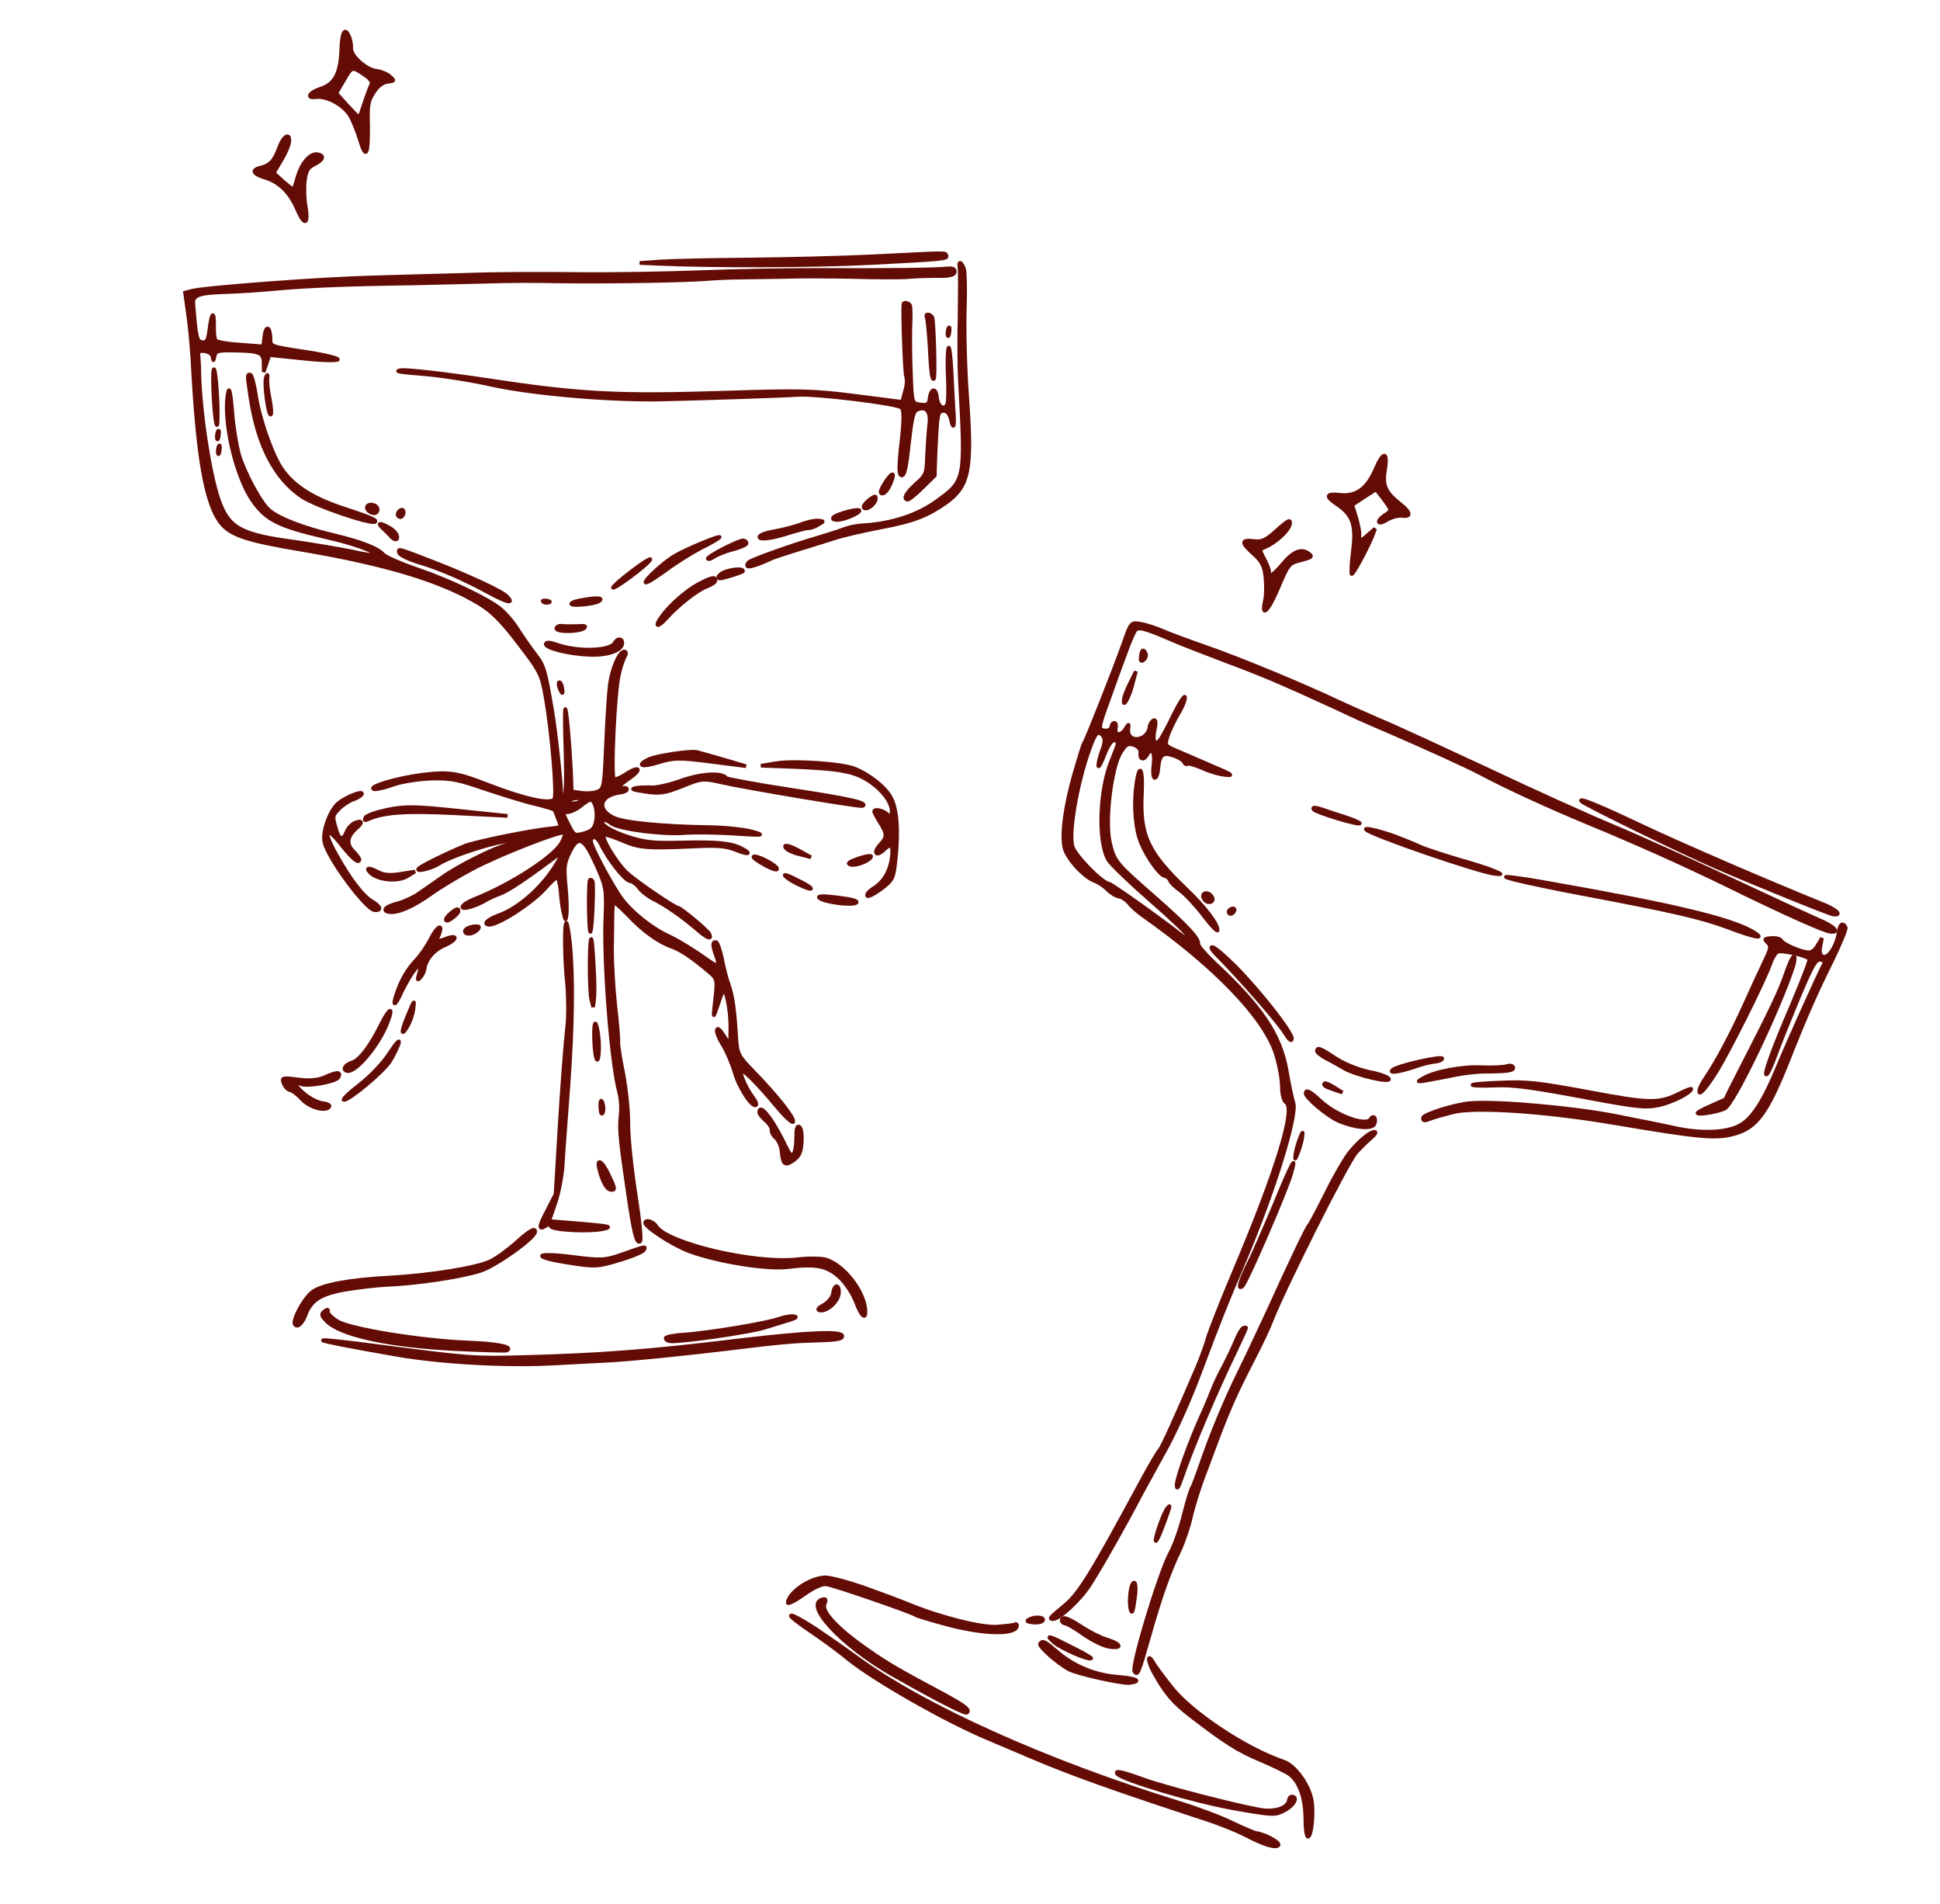 <?xml version="1.0" encoding="UTF-8"?> <svg xmlns="http://www.w3.org/2000/svg" width="106" height="104" viewBox="0 0 106 104" fill="none"><path d="M19.101 2.059C19.158 2.243 19.207 2.49 19.191 2.616C19.138 3.026 19.988 3.792 20.541 3.863C20.826 3.899 21.161 4.038 21.319 4.187C21.564 4.41 21.562 4.426 21.17 4.472C20.909 4.503 20.624 4.723 20.422 5.05C20.122 5.509 20.078 5.728 20.113 6.839C20.131 8.461 20 8.733 19.682 7.698C19.549 7.232 19.305 6.624 19.134 6.329C18.791 5.74 17.876 5.238 17.273 5.306C16.699 5.393 16.888 5.048 17.525 4.841C18.296 4.586 18.594 4.015 18.645 2.739C18.681 1.701 18.859 1.435 19.101 2.059ZM18.787 4.392L18.376 5.094L18.981 5.764C19.32 6.128 19.604 6.421 19.622 6.407C19.657 6.38 19.783 6.027 19.916 5.611C20.05 5.195 20.219 4.752 20.282 4.632C20.366 4.482 20.244 4.306 19.918 4.088C19.237 3.632 19.239 3.616 18.787 4.392Z" fill="#630B05" stroke="#630B05" stroke-width="0.2"></path><path d="M15.8 7.78C15.775 7.969 15.57 8.44 15.348 8.796C15.126 9.153 14.959 9.452 14.973 9.47C15.003 9.49 15.22 9.678 15.478 9.919C15.738 10.145 15.971 10.335 16.003 10.339C16.05 10.345 16.149 10.069 16.241 9.728C16.455 8.938 16.928 8.373 17.324 8.423C17.75 8.478 17.687 8.726 17.172 8.981C16.83 9.146 16.727 9.325 16.658 9.862C16.612 10.225 16.626 10.868 16.702 11.278C16.877 12.295 16.628 12.36 16.233 11.427C15.85 10.528 15.251 9.938 14.508 9.715C13.827 9.516 13.711 9.293 14.209 9.164C14.755 9.041 14.998 8.768 15.247 8.078C15.476 7.418 15.874 7.196 15.8 7.78Z" fill="#630B05" stroke="#630B05" stroke-width="0.2"></path><path d="M51.71 13.955C51.799 14.143 51.587 14.164 47.56 14.371C44.392 14.528 38.864 14.543 35.909 14.407L34.951 14.364L36.166 14.279C36.831 14.236 39.005 14.193 40.999 14.175C42.993 14.157 46.039 14.081 47.769 13.997C51.827 13.794 51.651 13.787 51.71 13.955Z" fill="#630B05" stroke="#630B05" stroke-width="0.2"></path><path d="M52.676 14.685C52.733 14.869 52.752 15.849 52.716 16.887C52.68 17.925 52.73 20.048 52.839 21.585C53.135 25.68 52.959 26.556 51.686 27.468C50.662 28.187 49.885 28.488 48.141 28.811C47.185 28.994 46.027 29.262 45.574 29.413C45.105 29.562 44.201 29.847 43.566 30.039C42.913 30.244 42.276 30.451 42.14 30.514C41.388 30.867 40.903 31.014 40.834 30.924C40.795 30.855 40.839 30.765 40.928 30.696C41.157 30.533 43.229 29.787 44.613 29.387C45.248 29.195 45.968 28.966 46.206 28.868C46.441 28.786 46.886 28.699 47.192 28.69C48.779 28.588 50.156 28.122 51.202 27.358C52.742 26.24 52.746 26.208 52.451 20.846C52.413 20.136 52.396 18.514 52.431 17.236C52.45 15.955 52.454 14.785 52.427 14.621C52.363 14.244 52.519 14.28 52.676 14.685Z" fill="#630B05" stroke="#630B05" stroke-width="0.2"></path><path d="M52.166 14.864C52.145 15.022 51.863 15.098 51.207 15.078C50.709 15.079 49.999 15.1 49.641 15.135C49.283 15.169 47.902 15.169 46.589 15.13C45.259 15.104 43.574 15.097 42.814 15.129C42.057 15.144 41.043 15.159 40.561 15.162C40.079 15.164 39.176 15.193 38.575 15.245C37.179 15.355 32.481 15.412 30.253 15.368C29.325 15.346 27.702 15.347 26.637 15.387C25.573 15.412 23.897 15.454 22.93 15.475C18.987 15.533 16.888 15.617 15.182 15.768C14.19 15.866 12.895 15.941 12.282 15.959C10.879 16.005 10.527 16.12 10.563 16.59C10.713 18.437 10.75 18.65 11.05 18.688C11.303 18.721 11.366 18.601 11.455 17.906C11.572 16.991 11.718 16.978 11.698 17.889C11.688 18.225 11.728 18.535 11.799 18.608C11.854 18.679 12.467 18.789 13.137 18.827L14.378 18.921L14.45 18.353C14.531 17.722 14.772 17.849 14.782 18.524C14.779 18.924 14.795 18.926 16.622 19.208C17.648 19.355 18.473 19.556 18.463 19.635C18.453 19.714 17.603 19.702 16.59 19.588L14.719 19.398L14.563 19.859L14.408 20.32L14.405 19.839C14.399 19.26 14.201 19.171 12.806 19.153C11.909 19.135 11.776 19.166 11.722 19.464C11.672 19.73 11.654 19.744 11.619 19.515C11.592 19.351 11.432 19.218 11.195 19.188C10.895 19.15 10.808 19.203 10.845 19.416C10.856 19.578 10.895 20.032 10.892 20.432C10.953 22.717 11.525 26.286 12.04 27.538C12.576 28.874 13.271 29.219 16.146 29.602C17.187 29.752 18.586 29.994 19.244 30.126C19.915 30.276 20.466 30.363 20.475 30.3C20.499 30.11 19.284 29.683 17.832 29.353C15.211 28.745 14.546 28.42 13.786 27.328C12.919 26.063 12.234 23.25 12.418 21.686C12.511 20.96 12.597 21.291 12.708 22.685C12.764 23.381 12.929 24.349 13.061 24.831C13.364 25.848 14.262 27.502 14.727 27.882C15.234 28.315 16.596 28.842 18.202 29.224C19.777 29.601 20.618 29.933 20.957 30.297C21.069 30.424 21.89 30.785 22.783 31.092C24.63 31.729 26.582 32.667 27.328 33.244C27.604 33.471 28.053 33.978 28.305 34.395C28.559 34.796 28.98 35.395 29.229 35.716C29.739 36.374 29.792 36.589 30.177 38.852C30.411 40.293 30.704 43.153 30.67 43.549C30.658 43.644 30.705 43.65 30.812 43.567C30.917 43.5 30.941 42.557 30.901 41.109C30.855 39.836 30.848 38.761 30.883 38.733C30.955 38.678 31.112 40.462 31.197 42.061L31.24 43.237L31.825 43.312C32.141 43.352 32.532 43.306 32.705 43.216C32.997 43.06 33.017 42.903 33.112 40.654C33.167 39.346 33.259 37.866 33.322 37.377C33.456 36.448 33.86 35.553 34.129 35.588C34.224 35.6 34.223 35.728 34.142 35.862C34.058 36.012 33.909 36.426 33.829 36.8C33.586 37.699 33.368 42.547 33.558 42.571C33.653 42.583 33.959 42.446 34.241 42.257C34.975 41.79 35.087 42.045 34.366 42.53C33.767 42.95 33.628 43.157 34.027 43.048C34.16 43.017 34.268 43.047 34.258 43.125C34.248 43.204 34.078 43.279 33.866 43.3C32.771 43.449 32.578 44.21 33.531 44.668C34.107 44.934 36.089 45.139 38.815 45.183C39.665 45.195 40.678 45.309 41.113 45.428C41.826 45.632 41.727 45.651 40.087 45.538C39.099 45.476 37.911 45.468 37.44 45.504C36.254 45.609 33.836 45.3 33.41 44.989C33.22 44.837 33.005 44.761 32.95 44.818C32.718 44.997 33.371 45.417 34.406 45.742C35.303 46.017 35.747 46.058 37.214 46.021C39.228 45.973 39.957 46.05 40.529 46.348C41.131 46.665 40.884 46.714 40.152 46.412C39.646 46.219 39.186 46.176 37.844 46.245C35.323 46.356 34.926 46.322 33.983 45.913C33.495 45.706 33.062 45.571 33.009 45.612C32.831 45.749 33.681 47.141 34.255 47.679C34.787 48.164 36.841 49.565 37.062 49.593C37.221 49.614 38.643 50.806 38.747 50.995C38.926 51.355 38.663 51.273 38.143 50.822C37.348 50.127 36.286 49.382 35.694 49.114C35.408 48.965 35.057 48.696 34.935 48.52C34.799 48.326 34.564 48.152 34.422 48.133C34.137 48.097 33.239 46.956 32.832 46.118C32.629 45.691 32.335 45.606 32.292 45.937C32.262 46.174 33.429 48.359 33.963 49.085C34.51 49.829 35.603 50.706 36.529 51.129C37.119 51.413 37.879 51.879 38.733 52.485C39.264 52.857 39.337 52.786 39.123 52.198C38.921 51.643 38.916 51.434 39.121 51.46C39.2 51.47 39.342 51.873 39.443 52.335C39.527 52.811 39.699 53.474 39.819 53.794C40.031 54.399 40.142 55.166 40.231 56.733C40.288 57.542 40.349 57.694 41.088 58.447C42.409 59.802 43.379 61.016 43.346 61.269C43.33 61.395 42.969 61.076 42.508 60.536C41.367 59.156 40.512 58.309 40.483 58.529C40.455 58.75 40.821 59.535 41.152 59.962C41.29 60.14 41.362 60.326 41.309 60.367C41.097 60.516 40.384 59.431 40.139 58.582C40.006 58.116 39.721 57.454 39.522 57.124C39.308 56.792 39.147 56.418 39.165 56.276C39.201 56.121 39.333 56.218 39.545 56.566L39.896 57.091L39.906 56.131C39.919 55.154 39.649 53.869 39.498 54.17C39.441 54.243 39.311 54.627 39.182 55.012C38.953 55.672 38.955 55.656 39.076 54.581C39.195 53.522 39.188 53.457 38.722 53.077C37.809 52.303 37.187 51.886 36.68 51.709C35.973 51.459 35.105 50.835 34.328 49.998C33.958 49.63 33.628 49.315 33.565 49.307C33.502 49.299 33.463 49.599 33.465 49.968C33.464 50.352 33.447 51.232 33.438 51.937C33.444 52.643 33.514 53.983 33.618 54.926C33.723 55.87 33.803 56.746 33.785 56.888C33.767 57.03 33.878 57.798 34.048 58.605C34.202 59.411 34.345 60.68 34.331 61.416C34.334 62.154 34.515 63.877 34.727 65.235C34.939 66.593 35.065 67.748 34.976 67.817C34.78 67.968 34.631 67.372 34.314 65.198C33.883 62.289 33.821 61.639 33.912 60.929C33.958 60.566 33.92 59.984 33.832 59.668C33.403 58.122 32.974 52.679 33.077 50.111C33.14 48.611 33.114 48.432 32.576 47.24C31.9 45.743 31.598 45.592 31.119 46.573C30.835 47.162 30.809 47.367 30.913 48.439C30.974 49.088 30.996 49.797 30.956 49.984C30.914 50.315 30.898 50.313 30.804 49.916C30.738 49.684 30.66 49.16 30.635 48.724C30.593 48.302 30.509 47.954 30.445 47.946C30.366 47.936 30.093 48.19 29.812 48.507C29.114 49.316 27.17 50.575 26.696 50.514C26.38 50.474 26.653 50.22 27.227 50.005C28.437 49.582 29.86 48.256 30.583 46.873C30.775 46.497 30.724 46.523 30.031 47.043C28.575 48.124 27.716 48.688 27.279 48.841C27.044 48.923 26.686 49.086 26.494 49.206C26.301 49.325 25.927 49.486 25.678 49.55C25.028 49.74 25.183 49.407 25.877 49.127C27.907 48.328 30.219 46.827 30.672 46.051C30.817 45.797 30.896 45.55 30.855 45.497C30.731 45.337 27.298 46.678 25.834 47.453C25.127 47.828 24.102 48.435 23.571 48.816C22.599 49.51 21.764 49.884 21.29 49.824C20.831 49.765 21.058 49.505 21.72 49.349C22.07 49.25 22.598 49.013 22.864 48.822C23.145 48.633 23.727 48.227 24.168 47.914C25.051 47.289 26.991 46.318 27.687 46.151C27.936 46.086 28.124 45.998 28.081 45.961C27.901 45.729 24.778 46.661 23.937 47.211C23.587 47.439 22.709 47.648 22.861 47.459C22.976 47.313 24.348 46.638 25.382 46.209C25.992 45.966 29.059 45.348 30.083 45.254C30.375 45.227 30.622 45.179 30.626 45.147C30.634 45.084 30.405 44.493 30.293 44.239C30.265 44.203 29.817 44.065 29.287 43.934C28.756 43.818 27.535 43.437 26.58 43.123C25.01 42.585 24.698 42.514 23.587 42.532C22.893 42.556 21.96 42.693 21.471 42.871C20.983 43.049 20.504 43.148 20.413 43.105C20.127 42.956 21.711 42.501 23.002 42.329C24.537 42.14 24.932 42.191 26.707 42.882C28.681 43.648 30.119 43.96 30.288 43.645C30.433 43.391 30.153 40.051 29.82 38.132C29.597 36.853 29.535 36.717 28.351 35.17C27.401 33.927 26.888 33.412 26.188 32.986C24.116 31.727 21.084 30.811 16.414 30.021C13.567 29.546 12.64 29.251 12.11 28.622C11.245 27.597 10.789 25.005 10.514 19.614C10.464 18.87 10.367 17.751 10.269 17.129L10.11 15.986L10.476 15.889C11.158 15.703 17.646 15.217 20.401 15.152C21.902 15.103 24.222 15.047 25.56 15.009C26.885 14.954 29.569 14.944 31.509 14.967C33.45 14.991 36.526 14.935 38.35 14.863C40.175 14.791 43.138 14.737 44.952 14.744C48.114 14.763 51.057 14.738 51.822 14.66C52.081 14.645 52.186 14.706 52.166 14.864ZM31.752 44.008C31.518 44.203 31.194 44.354 31.032 44.365C30.741 44.376 30.737 44.407 31.046 45.008C31.366 45.642 31.38 45.66 31.912 45.52C32.33 45.397 32.474 45.271 32.556 44.88C32.666 44.397 32.511 43.72 32.274 43.69C32.211 43.682 31.968 43.827 31.752 44.008ZM31.132 43.704C30.926 43.806 30.938 43.84 31.223 43.876C31.412 43.9 31.628 43.848 31.685 43.775C31.838 43.586 31.474 43.539 31.132 43.704Z" fill="#630B05" stroke="#630B05" stroke-width="0.2"></path><path d="M49.725 16.682C49.762 16.767 49.773 17.314 49.741 17.935C49.728 18.543 49.737 19.73 49.778 20.538C49.83 22.02 49.844 22.037 50.286 22.094C50.666 22.142 50.753 22.089 50.793 21.774C50.868 21.19 51.145 21.161 51.2 21.73C51.251 22.217 51.592 22.437 51.749 22.088C51.811 21.984 51.814 21.327 51.79 20.634C51.752 19.924 51.764 19.204 51.82 19.018C51.874 18.849 51.945 19.419 51.993 20.307C52.04 21.195 52.085 22.227 52.117 22.6C52.163 23.376 52.084 23.494 51.941 22.851C51.862 22.584 51.736 22.439 51.543 22.447C51.234 22.471 51.22 22.582 51.122 24.606L51.075 25.979L50.396 26.646C50.027 27.016 49.653 27.305 49.59 27.297C49.321 27.262 49.51 26.918 50.054 26.426C50.597 25.95 50.621 25.889 50.653 24.883C50.678 24.309 50.73 23.53 50.774 23.183C50.863 22.488 50.614 22.168 50.122 22.378C49.902 22.462 49.828 22.789 49.659 24.243C49.519 25.588 49.419 25.992 49.261 25.972C49.103 25.952 49.096 25.502 49.25 24.174C49.391 22.942 49.385 22.363 49.252 22.267C48.992 22.041 44.689 21.523 43.671 21.57C42.844 21.624 39.069 21.752 36.33 21.819C33.556 21.897 29.169 21.529 26.888 21.029C25.764 20.773 24.047 20.506 23.093 20.432C21.836 20.336 21.506 20.278 21.915 20.218C22.257 20.181 24.158 20.392 26.586 20.75C31.676 21.529 33.751 21.633 39.59 21.449C43.687 21.315 44.456 21.333 46.732 21.624L49.293 21.951L49.444 21.393C49.548 21.085 49.563 20.718 49.504 20.551C49.433 20.349 49.309 17.046 49.365 16.604C49.381 16.478 49.662 16.546 49.725 16.682Z" fill="#630B05" stroke="#630B05" stroke-width="0.2"></path><path d="M50.943 17.334C51.03 17.538 51.117 20.628 51.028 20.697C50.921 20.779 50.861 20.37 50.786 18.822C50.736 18.078 50.678 17.397 50.625 17.31C50.588 17.225 50.628 17.166 50.722 17.178C50.801 17.188 50.904 17.265 50.943 17.334Z" fill="#630B05" stroke="#630B05" stroke-width="0.2"></path><path d="M51.878 18.13C51.85 18.351 51.808 18.426 51.775 18.309C51.755 18.211 51.78 18.021 51.825 17.915C51.885 17.826 51.906 17.909 51.878 18.13Z" fill="#630B05" stroke="#630B05" stroke-width="0.2"></path><path d="M75.678 25.66C75.535 26.524 75.683 26.879 76.529 27.549C77.097 28.006 77.114 28.249 76.593 28.182C76.387 28.156 76.021 28.253 75.76 28.413C75.237 28.731 75.177 28.45 75.701 28.116C76.052 27.889 76.038 27.871 75.628 27.305L75.187 26.736L74.54 27.15L73.89 27.58L74.094 28.248C74.206 28.631 74.296 29.059 74.278 29.201C74.229 29.58 74.358 29.58 74.778 29.185L75.138 28.878L74.993 29.261C74.689 30.008 73.952 31.373 73.857 31.361C73.81 31.355 73.835 30.78 73.922 30.102C74.103 28.682 73.917 28.129 73.058 27.554C72.393 27.101 72.445 26.947 73.222 27.03C74.109 27.127 74.695 26.689 75.15 25.64C75.585 24.622 75.841 24.638 75.678 25.66Z" fill="#630B05" stroke="#630B05" stroke-width="0.2"></path><path d="M14.614 20.698C14.59 20.887 14.654 21.393 14.744 21.821C14.82 22.232 14.853 22.605 14.799 22.646C14.657 22.756 14.41 20.913 14.53 20.607C14.619 20.41 14.633 20.428 14.614 20.698Z" fill="#630B05" stroke="#630B05" stroke-width="0.2"></path><path d="M11.867 21.567C11.916 22.439 11.902 23.175 11.865 23.219C11.724 23.313 11.563 20.422 11.675 20.18C11.736 20.075 11.818 20.695 11.867 21.567Z" fill="#630B05" stroke="#630B05" stroke-width="0.2"></path><path d="M13.971 21.498C14.126 22.672 14.768 24.566 15.283 25.434C15.88 26.424 16.93 27.135 18.561 27.697C20.287 28.27 20.607 28.407 20.497 28.505C20.284 28.67 17.189 27.618 16.481 27.126C15.017 26.137 14.076 24.317 13.686 21.718C13.495 20.443 13.495 20.443 13.685 20.467C13.748 20.475 13.881 20.941 13.971 21.498Z" fill="#630B05" stroke="#630B05" stroke-width="0.2"></path><path d="M70.485 28.619C70.441 28.966 69.712 29.643 69.119 29.888C68.814 30.009 68.812 30.025 69.083 30.541C69.239 30.833 69.359 31.153 69.346 31.248C69.302 31.595 69.565 31.42 70.095 30.798C70.664 30.117 71.105 29.933 71.515 30.242C71.736 30.399 71.665 30.454 71.083 30.604C70.419 30.776 70.399 30.805 69.848 32.098C69.316 33.377 68.891 33.804 69.113 32.822C69.179 32.558 69.186 31.997 69.146 31.559C69.082 30.926 68.955 30.669 68.493 30.257C67.801 29.639 67.807 29.464 68.503 29.553C68.961 29.611 69.167 29.509 69.785 28.947C70.401 28.4 70.52 28.351 70.485 28.619Z" fill="#630B05" stroke="#630B05" stroke-width="0.2"></path><path d="M48.695 26.332C48.522 26.807 48.247 27.077 48.123 26.916C48.042 26.794 48.623 25.89 48.765 25.908C48.829 25.916 48.789 26.103 48.695 26.332Z" fill="#630B05" stroke="#630B05" stroke-width="0.2"></path><path d="M47.85 27.268C47.814 27.552 47.335 27.908 47.197 27.73C47.142 27.659 47.277 27.484 47.492 27.303C47.811 27.071 47.877 27.063 47.85 27.268Z" fill="#630B05" stroke="#630B05" stroke-width="0.2"></path><path d="M46.964 27.892C46.941 28.066 46.01 28.444 45.678 28.401C45.504 28.379 45.462 28.326 45.553 28.241C45.821 28.035 46.982 27.75 46.964 27.892Z" fill="#630B05" stroke="#630B05" stroke-width="0.2"></path><path d="M11.956 23.775C11.928 23.996 11.886 24.07 11.853 23.954C11.834 23.855 11.858 23.666 11.903 23.559C11.963 23.471 11.985 23.554 11.956 23.775Z" fill="#630B05" stroke="#630B05" stroke-width="0.2"></path><path d="M44.691 28.672C44.517 28.779 44.282 28.861 44.202 28.851C44.108 28.838 43.659 28.957 43.208 29.092C42.151 29.439 41.467 29.512 41.492 29.322C41.504 29.227 41.858 29.096 42.285 29.023C42.728 28.951 43.377 28.777 43.746 28.648C44.102 28.501 44.547 28.414 44.721 28.436C45.037 28.476 45.037 28.476 44.691 28.672Z" fill="#630B05" stroke="#630B05" stroke-width="0.2"></path><path d="M12.007 24.581C11.979 24.802 11.937 24.877 11.904 24.761C11.884 24.662 11.909 24.473 11.954 24.366C12.014 24.278 12.035 24.36 12.007 24.581Z" fill="#630B05" stroke="#630B05" stroke-width="0.2"></path><path d="M39.316 29.353C39.258 29.426 38.807 29.689 38.31 29.93C37.812 30.188 36.957 30.72 36.388 31.144C35.804 31.567 35.315 31.873 35.274 31.82C35.175 31.711 36.285 30.698 36.874 30.357C37.5 29.987 39.451 29.178 39.316 29.353Z" fill="#630B05" stroke="#630B05" stroke-width="0.2"></path><path d="M40.789 29.687C40.779 29.765 40.457 29.901 40.057 30.01C39.675 30.106 39.218 30.288 39.044 30.394C38.884 30.518 38.716 30.576 38.674 30.523C38.592 30.416 40.381 29.49 40.618 29.52C40.728 29.535 40.799 29.608 40.789 29.687Z" fill="#630B05" stroke="#630B05" stroke-width="0.2"></path><path d="M22.056 28.015C22.038 28.157 21.944 28.258 21.865 28.247C21.77 28.235 21.715 28.164 21.725 28.085C21.738 27.991 21.815 27.888 21.916 27.853C22.001 27.816 22.072 27.889 22.056 28.015Z" fill="#630B05" stroke="#630B05" stroke-width="0.2"></path><path d="M20.631 27.864C20.612 28.006 20.492 28.071 20.338 28.019C19.953 27.89 19.951 27.521 20.331 27.569C20.52 27.594 20.651 27.706 20.631 27.864Z" fill="#630B05" stroke="#630B05" stroke-width="0.2"></path><path d="M40.598 31.2C40.59 31.263 39.468 31.617 39.326 31.599C39.105 31.57 39.364 31.299 39.714 31.199C40.165 31.064 40.616 31.058 40.598 31.2Z" fill="#630B05" stroke="#630B05" stroke-width="0.2"></path><path d="M35.537 30.553C35.511 30.758 33.574 32.211 33.491 32.104C33.464 32.068 33.902 31.659 34.488 31.221C35.076 30.767 35.547 30.474 35.537 30.553Z" fill="#630B05" stroke="#630B05" stroke-width="0.2"></path><path d="M21.248 28.809C21.609 29 21.808 29.33 21.663 29.456C21.61 29.497 21.474 29.431 21.375 29.323C21.279 29.198 21.064 28.994 20.906 28.846C20.59 28.549 20.753 28.537 21.248 28.809Z" fill="#630B05" stroke="#630B05" stroke-width="0.2"></path><path d="M63.558 34.472C63.968 34.653 64.981 35.023 65.781 35.301C67.75 35.986 71.122 37.379 73.258 38.389C73.637 38.566 74.595 38.993 75.386 39.334C76.18 39.66 78.804 40.877 81.23 42.005C83.639 43.147 86.752 44.555 88.14 45.133C89.528 45.711 92.428 47.028 94.596 48.042C96.763 49.057 98.933 50.056 99.405 50.26C100.228 50.606 100.567 50.97 99.998 50.897C99.635 50.851 97.506 49.905 94.468 48.411C91.928 47.172 89.511 46.094 86.719 44.935C84.796 44.145 82.261 42.987 80.894 42.251C80.126 41.848 77.97 40.867 75.869 39.957C74.939 39.566 73.678 39.004 73.058 38.7C70.069 37.324 68.88 36.819 66.963 36.109C65.829 35.676 64.513 35.171 64.056 34.968C62.58 34.331 62.238 34.239 62.056 34.408C61.965 34.493 61.712 35.086 61.487 35.715C61.246 36.342 60.849 37.445 60.596 38.167C60.001 39.806 59.995 39.854 60.374 39.902C60.548 39.925 60.704 39.832 60.72 39.706C60.736 39.58 60.814 39.477 60.893 39.487C60.972 39.498 61.005 39.614 60.971 39.754C60.887 40.16 61.217 40.218 61.473 39.85C61.677 39.508 61.693 39.51 61.651 39.841C61.584 40.618 62.709 40.489 62.807 39.716C62.828 39.558 62.929 39.395 63.032 39.344C63.15 39.295 63.178 39.459 63.1 39.818C62.956 40.441 63.091 40.763 63.357 40.444C63.468 40.33 63.808 39.683 64.133 39.019C64.459 38.355 64.737 37.942 64.75 38.088C64.764 38.234 64.597 38.662 64.376 39.002C64.17 39.361 63.91 39.889 63.806 40.196C63.641 40.736 63.641 40.736 64.358 41.037C64.768 41.217 65.637 41.585 66.306 41.879C67.313 42.296 67.43 42.391 66.955 42.331C66.637 42.306 66.064 42.137 65.686 41.96C65.305 41.799 64.933 41.687 64.88 41.729C64.824 41.786 64.735 41.726 64.684 41.623C64.633 41.521 64.381 41.36 64.102 41.276C63.533 41.076 63.353 41.229 63.288 41.99C63.267 42.276 63.174 42.505 63.095 42.495C63 42.483 62.977 42.159 63.028 41.765C63.116 41.07 62.911 40.788 62.677 41.239C62.493 41.552 62.26 41.49 62.306 41.127C62.33 40.938 62.204 40.794 61.959 40.698C61.619 40.591 61.514 40.657 61.231 41.118C60.727 41.92 60.372 44.825 60.639 45.998C60.876 47.038 60.959 47.145 63.069 48.986C64.86 50.562 65.51 51.255 65.472 51.554C65.458 51.665 65.85 52.116 66.337 52.579C68.936 54.996 69.948 56.504 70.305 58.49C70.432 59.26 70.604 60.051 70.674 60.253C70.89 60.954 69.607 65.088 67.975 68.936C67.038 71.11 66.563 72.316 65.612 74.857C64.999 76.51 64.144 78.422 63.466 79.586C63.13 80.201 62.628 81.115 62.356 81.609C61.587 83.098 60.176 85.596 59.555 86.559C59.031 87.39 57.846 88.49 57.514 88.447C57.309 88.421 57.364 88.364 58.172 87.698C58.963 87.045 59.631 85.96 62.282 81.054C62.788 80.109 63.281 79.274 63.372 79.189C63.502 79.045 64.238 77.439 65.407 74.702C65.637 74.154 65.908 73.419 66.002 73.062C66.113 72.692 66.712 71.149 67.356 69.627C69.794 63.877 70.82 60.496 70.247 60.199C70.143 60.137 70.033 59.738 70.04 59.306C70.029 58.888 69.877 58.066 69.691 57.514C69.028 55.536 66.36 52.774 62.47 50.032C62.16 49.816 61.799 49.498 61.677 49.322C61.537 49.159 61.3 49.001 61.158 48.983C61 48.962 60.716 48.798 60.53 48.614C60.347 48.414 60.006 48.194 59.79 48.118C59.194 47.882 58.293 46.885 58.158 46.306C57.996 45.564 58.188 44.065 58.71 42.239C58.965 41.374 59.19 40.617 59.246 40.56C59.359 40.43 60.856 36.628 61.38 35.172C61.788 33.989 61.804 33.991 62.292 34.069C62.576 34.106 63.131 34.289 63.558 34.472ZM59.663 40.565C58.933 42.38 58.37 45.403 58.601 46.235C58.732 46.716 60.195 48.218 60.59 48.269C60.733 48.287 63.09 49.951 64.406 50.969C64.771 51.256 65.03 51.37 65.012 51.255C64.981 51.123 64.037 50.216 62.895 49.221C61.753 48.225 60.694 47.208 60.548 46.964C59.974 45.929 60.069 43.167 60.726 41.551C61.147 40.514 61.151 40.483 60.883 40.448C60.74 40.43 60.542 40.725 60.351 41.214C60.182 41.658 60.033 41.943 60.013 41.845C59.994 41.746 60.072 41.387 60.197 41.034C60.362 40.622 60.381 40.352 60.284 40.228C60.036 39.907 59.899 39.97 59.663 40.565Z" fill="#630B05" stroke="#630B05" stroke-width="0.2"></path><path d="M39.089 31.729C39.078 31.808 38.867 31.957 38.598 32.051C38.091 32.243 37.073 33.043 36.419 33.761C35.95 34.295 35.728 34.266 36.119 33.723C36.553 33.089 37.459 32.29 38.149 31.913C38.874 31.525 39.121 31.476 39.089 31.729Z" fill="#630B05" stroke="#630B05" stroke-width="0.2"></path><path d="M23.715 30.711C25.612 31.451 27.432 32.292 27.686 32.566C28.128 33.007 27.751 32.943 26.744 32.397C25.317 31.621 24.069 31.077 22.847 30.713C22.29 30.545 21.838 30.311 21.805 30.195C21.756 29.948 21.679 29.922 23.715 30.711Z" fill="#630B05" stroke="#630B05" stroke-width="0.2"></path><path d="M62.609 35.714C62.645 35.814 62.593 35.968 62.486 36.051C62.343 36.161 62.302 36.107 62.334 35.855C62.383 35.476 62.47 35.423 62.609 35.714Z" fill="#630B05" stroke="#630B05" stroke-width="0.2"></path><path d="M32.745 32.827C32.529 33.008 31.197 33.126 31.215 32.984C31.225 32.905 31.51 32.813 31.87 32.763C32.643 32.621 32.99 32.666 32.745 32.827Z" fill="#630B05" stroke="#630B05" stroke-width="0.2"></path><path d="M61.885 37.352C61.709 38.099 61.319 38.771 61.409 38.189C61.431 38.016 61.596 37.604 61.767 37.273L62.069 36.67L61.885 37.352Z" fill="#630B05" stroke="#630B05" stroke-width="0.2"></path><path d="M29.967 32.919C29.851 32.953 29.71 32.919 29.669 32.865C29.612 32.81 29.713 32.775 29.885 32.812C30.058 32.835 30.1 32.888 29.967 32.919Z" fill="#630B05" stroke="#630B05" stroke-width="0.2"></path><path d="M31.928 34.309C31.659 34.532 30.372 34.544 30.4 34.323C30.412 34.228 30.549 34.165 30.723 34.188C30.881 34.208 31.266 34.209 31.557 34.198C31.946 34.167 32.055 34.197 31.928 34.309Z" fill="#630B05" stroke="#630B05" stroke-width="0.2"></path><path d="M33.999 35.169C33.951 35.548 33.177 35.818 32.171 35.77C31.069 35.725 29.793 35.401 29.821 35.181C29.835 35.07 30.027 35.079 30.335 35.182C31.531 35.624 33.338 35.566 33.588 35.117C33.737 34.831 34.037 34.869 33.999 35.169Z" fill="#630B05" stroke="#630B05" stroke-width="0.2"></path><path d="M89.448 44.992C91.597 46.021 96.606 48.184 99.525 49.359C100.336 49.671 100.693 50.021 100.171 49.954C99.934 49.924 95.719 48.215 93.802 47.377C91.989 46.6 86.531 43.93 86.407 43.77C86.212 43.537 87.266 43.96 89.448 44.992Z" fill="#630B05" stroke="#630B05" stroke-width="0.2"></path><path d="M30.698 37.471C30.788 37.899 30.744 37.99 30.595 37.65C30.52 37.48 30.495 37.301 30.546 37.275C30.584 37.232 30.653 37.321 30.698 37.471Z" fill="#630B05" stroke="#630B05" stroke-width="0.2"></path><path d="M62.395 43.316C62.277 45.626 62.706 46.547 64.81 48.563C65.841 49.545 66.57 50.504 66.529 50.82C66.517 50.914 66.149 50.531 65.723 49.963C65.296 49.411 64.744 48.828 64.493 48.651C64.243 48.475 63.984 48.234 63.935 48.115C63.888 47.981 63.742 47.866 63.631 47.852C63.379 47.819 62.683 46.849 62.363 46.086C62.039 45.355 61.931 44.059 62.076 42.922C62.242 41.629 62.462 41.913 62.395 43.316Z" fill="#630B05" stroke="#630B05" stroke-width="0.2"></path><path d="M72.425 44.278C72.595 44.332 73.102 44.509 73.551 44.647C74.013 44.802 74.347 44.957 74.295 44.982C74.17 45.078 71.945 44.393 71.789 44.229C71.665 44.069 71.872 44.079 72.425 44.278Z" fill="#630B05" stroke="#630B05" stroke-width="0.2"></path><path d="M76.18 45.67C76.641 45.841 77.266 46.098 77.555 46.231C77.843 46.364 78.783 46.676 79.634 46.929C80.487 47.167 81.382 47.457 81.641 47.571C82.097 47.773 82.097 47.773 81.684 47.736C80.858 47.663 74.856 45.597 74.636 45.313C74.523 45.186 75.335 45.37 76.18 45.67Z" fill="#630B05" stroke="#630B05" stroke-width="0.2"></path><path d="M46.695 41.985C47.521 42.315 48.381 43.002 48.678 43.57C49.016 44.19 49.106 45.372 48.934 46.97C48.819 47.998 48.795 48.059 48.153 48.554C47.781 48.827 47.437 49.008 47.382 48.937C47.328 48.85 47.497 48.663 47.758 48.504C48.283 48.17 48.63 47.589 48.725 46.847C48.812 46.169 48.683 46.04 48.297 46.423C47.877 46.819 47.68 46.601 48.074 46.155C48.483 45.726 48.473 45.548 48.085 44.937C47.898 44.641 47.757 44.366 47.763 44.319C47.785 44.145 48.344 44.297 48.509 44.51C48.633 44.67 48.685 44.645 48.717 44.392C48.784 43.872 48.179 43.073 47.312 42.561C46.505 42.089 45.638 41.963 42.454 41.861L41.575 41.828L42.395 41.693C43.348 41.526 46.024 41.707 46.695 41.985Z" fill="#630B05" stroke="#630B05" stroke-width="0.2"></path><path d="M39.526 41.486L40.764 41.853L38.836 41.607C37.113 41.386 36.807 41.395 35.988 41.644C35.05 41.941 34.728 41.82 35.465 41.465C35.874 41.276 37.709 40.998 38.068 41.076C38.193 41.108 38.845 41.287 39.526 41.486Z" fill="#630B05" stroke="#630B05" stroke-width="0.2"></path><path d="M84.764 48.261C91.457 49.437 94.606 50.192 95.8 50.906C96.53 51.352 95.872 51.219 94.34 50.639C92.944 50.124 91.431 49.77 86.459 48.83C83.258 48.229 81.125 47.7 82.954 47.966C83.429 48.026 84.246 48.163 84.764 48.261Z" fill="#630B05" stroke="#630B05" stroke-width="0.2"></path><path d="M39.687 42.501C39.744 42.557 41.407 42.865 43.393 43.167C46.544 43.65 47.433 43.859 47.138 44.03C47.033 44.097 40.632 43.023 39.415 42.739C38.416 42.515 38.335 42.521 37.284 42.948C36.352 43.326 36.042 43.367 35.254 43.25C34.56 43.145 34.438 43.098 34.75 43.041C34.98 43.006 35.367 42.992 35.622 43.008C35.877 43.025 36.605 42.861 37.228 42.636C38.322 42.247 39.454 42.183 39.687 42.501Z" fill="#630B05" stroke="#630B05" stroke-width="0.2"></path><path d="M100.848 50.667C100.885 50.752 100.561 51.528 100.146 52.389C99.214 54.275 98.698 55.427 97.629 58.129C96.548 60.813 95.965 61.605 94.782 61.935C93.781 62.224 92.892 62.142 88.237 61.355C84.511 60.719 80.642 60.45 79.398 60.756C78.9 60.884 78.35 61.039 78.198 61.099C77.826 61.244 77.729 61.248 77.753 61.059C77.777 60.869 79.468 60.332 80.297 60.261C81.744 60.125 86.047 60.514 88.288 60.961C89.495 61.195 91.014 61.502 91.686 61.652C93.064 61.924 94.357 61.865 95.066 61.474C95.739 61.111 96.359 60.148 97.125 58.305C97.662 56.995 99.345 53.249 99.661 52.664C99.725 52.544 99.656 52.455 99.466 52.431C99.213 52.398 99.026 52.727 98.315 54.4C97.851 55.512 97.289 56.899 97.068 57.496C96.865 58.08 96.618 58.626 96.547 58.681C96.297 58.873 96.847 57.34 97.918 54.863C98.471 53.554 98.903 52.439 98.861 52.385C98.71 52.19 97.319 51.884 97.111 52.001C97.006 52.068 96.826 52.35 96.744 52.612C96.413 53.564 94.449 57.498 93.725 58.641C93.322 59.279 92.941 59.743 92.868 59.686C92.781 59.611 92.921 59.276 93.196 58.878C93.811 57.962 94.572 56.536 95.331 54.869C95.669 54.11 96.136 53.096 96.376 52.597C96.77 51.781 96.782 51.687 96.567 51.483C96.382 51.299 96.401 51.269 96.791 51.239C97.034 51.222 97.283 51.286 97.32 51.371C97.393 51.556 98.289 51.959 98.763 52.02C98.969 52.046 99.163 51.911 99.31 51.641L99.554 51.239L99.462 51.708C99.406 52.022 99.449 52.188 99.617 52.257C99.909 52.359 100.371 51.632 100.46 50.938C100.518 50.48 100.694 50.358 100.848 50.667Z" fill="#630B05" stroke="#630B05" stroke-width="0.2"></path><path d="M97.989 52.758C97.244 55.068 94.765 60.267 94.246 60.554C93.919 60.721 92.834 60.919 92.751 60.812C92.726 60.761 93.052 60.594 93.478 60.408C93.903 60.222 94.261 60.059 94.261 60.059C94.263 60.043 94.609 59.35 95.036 58.522C96.789 55.106 97.228 54.184 97.559 53.232C97.742 52.678 97.943 52.239 98.022 52.249C98.085 52.257 98.071 52.495 97.989 52.758Z" fill="#630B05" stroke="#630B05" stroke-width="0.2"></path><path d="M66.177 48.931C66.345 49.129 66.257 49.31 66.02 49.28C65.894 49.264 65.781 49.138 65.734 49.003C65.686 48.756 65.998 48.7 66.177 48.931Z" fill="#630B05" stroke="#630B05" stroke-width="0.2"></path><path d="M47.599 46.781C47.571 47.002 46.758 47.331 46.465 47.23C46.264 47.172 46.389 47.075 46.893 46.899C47.297 46.758 47.607 46.718 47.599 46.781Z" fill="#630B05" stroke="#630B05" stroke-width="0.2"></path><path d="M43.784 46.538L44.309 46.83L43.702 46.672C43.358 46.596 43.025 46.442 42.942 46.335C42.749 46.086 43.14 46.168 43.784 46.538Z" fill="#630B05" stroke="#630B05" stroke-width="0.2"></path><path d="M19.779 43.36C19.769 43.439 19.557 43.589 19.306 43.669C19.07 43.751 18.702 43.992 18.516 44.193C18.183 44.535 18.159 44.597 18.328 45.163C18.509 45.876 18.723 45.968 18.936 45.434C19.009 45.234 19.231 45.006 19.417 44.934C19.805 44.791 19.834 44.939 19.474 45.246C18.966 45.694 18.914 46.104 19.299 46.49C19.498 46.692 19.647 46.904 19.641 46.951C19.609 47.203 19.274 46.936 18.637 46.133C17.767 45.028 17.627 45.363 18.401 46.728C19.146 48.058 19.836 48.948 20.329 49.236C20.809 49.505 20.872 49.77 20.445 49.715C19.973 49.639 17.969 46.962 17.734 46.034C17.578 45.501 18.006 44.288 18.475 43.883C18.871 43.549 19.803 43.171 19.779 43.36Z" fill="#630B05" stroke="#630B05" stroke-width="0.2"></path><path d="M67.437 49.767C67.348 49.964 67.12 49.983 67.129 49.791C67.137 49.728 67.226 49.66 67.327 49.624C67.441 49.607 67.497 49.678 67.437 49.767Z" fill="#630B05" stroke="#630B05" stroke-width="0.2"></path><path d="M24.859 44.426C22.178 44.292 20.946 44.376 20.093 44.764C19.939 44.84 19.893 44.818 19.961 44.667C20.009 44.544 20.563 44.359 21.174 44.228C22.131 44.03 22.724 44.041 25.022 44.287L27.733 44.569L24.859 44.426Z" fill="#630B05" stroke="#630B05" stroke-width="0.2"></path><path d="M42.101 47.142C42.385 47.307 42.541 47.471 42.424 47.504C42.325 47.523 41.944 47.362 41.587 47.141C41.184 46.897 41.056 46.768 41.264 46.779C41.438 46.801 41.819 46.962 42.101 47.142Z" fill="#630B05" stroke="#630B05" stroke-width="0.2"></path><path d="M43.63 48.105C43.948 48.258 44.262 48.442 44.301 48.511C44.439 48.689 43.538 48.318 43.11 48.022C42.639 47.689 42.907 47.724 43.63 48.105Z" fill="#630B05" stroke="#630B05" stroke-width="0.2"></path><path d="M46.788 49.313C46.556 49.492 44.93 49.268 44.751 49.036C44.668 48.93 45.038 48.929 45.797 49.026C46.571 49.125 46.897 49.214 46.788 49.313Z" fill="#630B05" stroke="#630B05" stroke-width="0.2"></path><path d="M67.482 52.77C68.876 54.183 70.629 56.428 70.589 56.743C70.567 56.917 70.437 56.804 70.196 56.421C69.88 55.883 67.735 53.428 66.511 52.197C66.225 51.92 66.107 51.713 66.249 51.731C66.376 51.747 66.926 52.218 67.482 52.77Z" fill="#630B05" stroke="#630B05" stroke-width="0.2"></path><path d="M32.379 48.144C32.467 48.332 32.35 51.011 32.251 50.902C32.155 50.777 32.138 48.145 32.229 48.061C32.28 48.035 32.342 48.059 32.379 48.144Z" fill="#630B05" stroke="#630B05" stroke-width="0.2"></path><path d="M22.258 47.861C21.767 48.183 20.655 48.089 20.241 47.683C19.927 47.37 20.169 47.369 20.725 47.665C20.998 47.796 21.347 47.824 21.889 47.733L22.676 47.609L22.258 47.861Z" fill="#630B05" stroke="#630B05" stroke-width="0.2"></path><path d="M31.144 51.514C31.327 53.349 31.297 55.975 31.051 59.408C30.918 61.203 30.767 63.14 30.742 63.714C30.699 64.302 30.519 65.209 30.34 65.731L30.007 66.699L31.772 66.844C33.266 66.971 33.453 67.011 33.038 67.118C32.306 67.314 30.055 67.202 30.086 66.966C30.102 66.84 30.039 66.831 29.847 66.951C29.409 67.232 29.419 67.025 29.906 66.109L30.355 65.236L30.594 61.225C30.732 59.014 30.91 56.744 30.984 56.16C31.057 55.592 31.051 54.501 30.986 53.755C30.839 52.389 30.82 50.398 30.947 50.414C30.994 50.42 31.076 50.912 31.144 51.514Z" fill="#630B05" stroke="#630B05" stroke-width="0.2"></path><path d="M25.05 49.789C25.04 49.868 24.874 50.039 24.68 50.174C24.274 50.459 24.245 50.183 24.655 49.867C24.96 49.617 25.074 49.599 25.05 49.789Z" fill="#630B05" stroke="#630B05" stroke-width="0.2"></path><path d="M32.442 52.737C32.497 53.562 32.501 54.412 32.457 54.631L32.409 55.01L32.313 54.629C32.191 54.196 32.182 51.373 32.305 51.292C32.341 51.264 32.403 51.914 32.442 52.737Z" fill="#630B05" stroke="#630B05" stroke-width="0.2"></path><path d="M26.047 50.834C25.794 51.058 25.375 51.069 25.403 50.848C25.421 50.706 25.825 50.565 26.109 50.601C26.204 50.613 26.192 50.708 26.047 50.834Z" fill="#630B05" stroke="#630B05" stroke-width="0.2"></path><path d="M92.413 59.484C92.384 59.705 91.338 60.228 90.628 60.378C89.87 60.522 89.489 60.489 86.336 59.894C83.59 59.383 82.626 59.26 81.689 59.3C81.043 59.33 80.499 59.309 80.456 59.271C80.43 59.22 81.128 59.165 82.015 59.134C83.421 59.073 84.008 59.132 86.785 59.647C90.205 60.292 90.656 60.285 91.805 59.711C92.148 59.546 92.419 59.436 92.413 59.484Z" fill="#630B05" stroke="#630B05" stroke-width="0.2"></path><path d="M82.676 58.287C82.749 58.473 82.452 58.531 81.278 58.541C80.798 58.528 79.869 58.634 79.24 58.778C78.597 58.904 77.939 59.029 77.759 59.054C77.433 59.092 77.433 59.092 77.763 58.894C78.355 58.537 79.903 58.237 80.988 58.296C81.563 58.321 82.162 58.285 82.313 58.24C82.481 58.182 82.623 58.2 82.676 58.287Z" fill="#630B05" stroke="#630B05" stroke-width="0.2"></path><path d="M78.807 57.826C78.796 57.905 78.593 57.991 78.334 58.006C78.089 58.039 77.624 58.156 77.303 58.276C76.481 58.555 75.842 58.65 76.093 58.442C76.365 58.204 78.829 57.653 78.807 57.826Z" fill="#630B05" stroke="#630B05" stroke-width="0.2"></path><path d="M23.984 51.067L23.821 51.463L24.359 51.275C25.067 51.013 24.993 51.34 24.279 51.65C23.701 51.897 23.265 52.418 23.201 52.923C23.183 53.065 23.073 53.292 22.962 53.406C22.812 53.579 22.786 53.528 22.894 53.189C23.175 52.246 22.521 52.965 21.905 54.265C21.589 54.978 21.425 55.005 21.658 54.314C21.916 53.545 22.248 52.962 22.732 52.446C22.989 52.191 23.328 51.672 23.519 51.312C23.869 50.587 24.247 50.395 23.984 51.067Z" fill="#630B05" stroke="#630B05" stroke-width="0.2"></path><path d="M72.994 57.821C73.499 58.142 74.188 58.407 74.797 58.549C75.362 58.653 75.838 58.826 75.889 58.929C76.001 59.184 74.067 58.728 73.439 58.359C73.155 58.195 72.691 57.927 72.419 57.796C72.164 57.651 71.945 57.479 71.955 57.4C71.982 57.195 72.136 57.247 72.994 57.821Z" fill="#630B05" stroke="#630B05" stroke-width="0.2"></path><path d="M72.902 59.398L73.348 59.68L72.886 59.524C72.408 59.367 72.26 59.268 72.384 59.172C72.42 59.144 72.649 59.238 72.902 59.398Z" fill="#630B05" stroke="#630B05" stroke-width="0.2"></path><path d="M72.166 60.151C73.058 60.971 74.687 61.547 74.903 61.11C74.947 61.019 75.048 60.984 75.103 61.055C75.158 61.127 75.154 61.286 75.088 61.422C74.926 61.69 74.052 61.611 73.152 61.239C72.528 60.967 71.309 59.945 71.339 59.709C71.365 59.504 71.563 59.593 72.166 60.151Z" fill="#630B05" stroke="#630B05" stroke-width="0.2"></path><path d="M32.689 56.519C32.8 57.287 32.691 58.267 32.564 57.754C32.442 57.321 32.416 55.891 32.527 55.905C32.574 55.911 32.651 56.193 32.689 56.519Z" fill="#630B05" stroke="#630B05" stroke-width="0.2"></path><path d="M22.59 55.12C22.552 55.419 22.398 55.865 22.238 56.117C21.875 56.696 21.927 56.286 22.338 55.328C22.639 54.613 22.657 54.599 22.59 55.12Z" fill="#630B05" stroke="#630B05" stroke-width="0.2"></path><path d="M74.841 62.226C74.587 62.45 74.257 62.777 74.086 62.98C73.535 63.647 70.085 70.535 69.432 72.247C69.309 72.584 68.85 73.536 68.423 74.364C67.569 76.018 67.185 76.883 66.609 78.381C66.409 78.933 66.026 79.927 65.779 80.601C65.516 81.273 65.211 82.276 65.076 82.836C64.956 83.398 64.673 84.228 64.452 84.697C63.884 85.875 63.407 87.225 62.822 89.283C62.206 91.466 62.164 91.541 61.985 91.309C61.792 91.06 63.374 85.842 63.958 84.794C64.188 84.374 64.519 83.422 64.691 82.707C64.88 81.977 65.077 81.313 65.133 81.256C65.19 81.183 65.387 80.647 65.591 80.063C66.156 78.404 66.923 76.545 67.726 74.916C68.137 74.087 68.823 72.618 69.266 71.665C70.561 68.816 71.396 67.062 71.544 66.905C71.62 66.818 72.045 66.006 72.498 65.102C72.953 64.182 73.526 63.213 73.754 62.937C74.287 62.284 74.895 61.8 75.117 61.828C75.227 61.843 75.093 62.018 74.841 62.226Z" fill="#630B05" stroke="#630B05" stroke-width="0.2"></path><path d="M21.205 55.776C20.777 56.988 19.5 58.557 18.992 58.508C18.676 58.468 18.827 58.166 19.229 58.041C19.646 57.918 20.225 57.158 20.809 55.982C21.264 55.062 21.521 54.934 21.205 55.776Z" fill="#630B05" stroke="#630B05" stroke-width="0.2"></path><path d="M71.157 62.126C71.129 62.347 71.017 62.718 70.92 62.978C70.755 63.39 70.739 63.388 70.783 63.041C70.811 62.82 70.925 62.433 71.02 62.189C71.186 61.777 71.201 61.779 71.157 62.126Z" fill="#630B05" stroke="#630B05" stroke-width="0.2"></path><path d="M21.784 57.021C21.689 57.265 21.488 57.704 21.31 57.97C20.964 58.535 19.059 60.12 18.79 60.086C18.68 60.072 19.064 59.704 19.634 59.264C20.223 58.81 20.926 58.082 21.287 57.518C21.686 56.912 21.87 56.727 21.784 57.021Z" fill="#630B05" stroke="#630B05" stroke-width="0.2"></path><path d="M70.542 64.131C70.279 65.059 68.091 70.12 67.879 70.269C67.609 70.491 67.737 69.995 68.214 69.029C68.468 68.548 69.086 67.104 69.615 65.857C70.595 63.464 70.885 62.956 70.542 64.131Z" fill="#630B05" stroke="#630B05" stroke-width="0.2"></path><path d="M42.129 61.175C42.346 61.492 42.686 62.097 42.875 62.505C43.168 63.104 43.266 63.213 43.374 63.002C43.455 62.868 43.507 62.458 43.504 62.105C43.498 61.655 43.551 61.486 43.672 61.549C43.778 61.595 43.829 61.954 43.81 62.352C43.767 62.94 43.693 63.139 43.375 63.371C42.898 63.711 42.779 63.632 42.708 62.933C42.694 62.659 42.547 62.303 42.403 62.173C42.243 62.04 42.141 61.834 42.155 61.724C42.171 61.598 42.024 61.37 41.821 61.2C41.617 61.03 41.468 60.818 41.478 60.739C41.514 60.456 41.735 60.612 42.129 61.175Z" fill="#630B05" stroke="#630B05" stroke-width="0.2"></path><path d="M32.958 60.37C32.989 60.502 32.98 60.694 32.935 60.8C32.873 60.904 32.822 60.802 32.807 60.543C32.77 60.073 32.864 59.973 32.958 60.37Z" fill="#630B05" stroke="#630B05" stroke-width="0.2"></path><path d="M18.498 58.847C18.353 59.101 16.726 59.39 16.396 59.204C15.96 58.972 16.121 59.345 16.645 59.765C16.936 60.01 17.374 60.227 17.627 60.259C17.911 60.295 18.061 60.379 17.986 60.465C17.758 60.741 16.907 60.488 16.483 60.033C16.258 59.779 15.964 59.566 15.854 59.551C15.727 59.535 15.571 59.371 15.499 59.185C15.379 58.865 15.412 58.854 16.282 58.965C16.914 59.045 17.369 59.007 17.761 58.833C18.425 58.533 18.649 58.545 18.498 58.847Z" fill="#630B05" stroke="#630B05" stroke-width="0.2"></path><path d="M33.261 64.178C33.629 64.947 33.635 65.028 33.35 64.992C33.144 64.965 32.897 64.517 32.74 63.855C32.58 63.225 32.909 63.412 33.261 64.178Z" fill="#630B05" stroke="#630B05" stroke-width="0.2"></path><path d="M35.853 66.979C36.456 67.922 41.197 69.04 43.526 68.793C44.162 68.714 44.899 68.728 45.146 68.807C46.102 69.122 47.154 70.443 47.278 71.485C47.353 72.152 47.073 71.956 46.763 71.115C46.608 70.694 46.218 70.099 45.903 69.802C45.215 69.153 44.588 69.025 43.07 69.216C41.894 69.37 39.062 68.896 37.578 68.322C36.675 67.966 35.223 67.01 35.251 66.79C35.275 66.6 35.694 66.718 35.853 66.979Z" fill="#630B05" stroke="#630B05" stroke-width="0.2"></path><path d="M29.238 67.306C29.176 67.667 27.055 69.176 26.236 69.425C25.214 69.759 22.774 70.121 21.159 70.187C20.594 70.211 19.55 70.334 18.844 70.453C17.495 70.697 16.987 71.033 16.69 71.845C16.519 72.305 16.248 72.543 16.112 72.349C15.944 72.151 16.619 70.89 17.079 70.564C17.593 70.181 19.124 69.895 21.291 69.787C23.475 69.665 26.099 69.247 26.803 68.888C27.145 68.723 27.783 68.259 28.201 67.879C28.928 67.219 29.274 67.022 29.238 67.306Z" fill="#630B05" stroke="#630B05" stroke-width="0.2"></path><path d="M35.189 68.275C35.144 68.381 34.532 68.64 33.848 68.841C32.695 69.191 32.515 69.216 31.13 68.991C29.018 68.673 29.151 68.385 31.269 68.656C32.85 68.858 33.043 68.85 33.985 68.522C35.314 68.05 35.297 68.064 35.189 68.275Z" fill="#630B05" stroke="#630B05" stroke-width="0.2"></path><path d="M68.086 72.543C68.08 72.59 67.836 73.12 67.55 73.725C66.37 76.172 65.149 79.063 64.614 80.615C64.406 81.23 64.303 81.409 64.288 81.15C64.271 80.779 65.039 78.664 65.663 77.301C65.84 76.922 66.075 76.343 66.214 76.008C66.337 75.671 66.625 75.05 66.854 74.647C67.068 74.225 67.372 73.606 67.513 73.255C67.655 72.905 67.841 72.576 67.926 72.538C68.027 72.503 68.092 72.496 68.086 72.543Z" fill="#630B05" stroke="#630B05" stroke-width="0.2"></path><path d="M45.834 70.676C45.778 71.117 45.197 71.637 44.818 71.588C44.628 71.564 44.672 71.473 45.018 71.277C45.28 71.118 45.49 70.856 45.52 70.619C45.546 70.414 45.632 70.249 45.727 70.261C45.806 70.271 45.862 70.455 45.834 70.676Z" fill="#630B05" stroke="#630B05" stroke-width="0.2"></path><path d="M43.166 72.099C42.882 72.191 42.247 72.383 41.728 72.541C40.86 72.799 37.129 73.332 36.608 73.266C36.465 73.248 36.363 73.171 36.373 73.092C36.381 73.028 36.844 72.927 37.393 72.901C38.69 72.81 41.939 72.279 42.597 72.026C42.882 71.935 43.228 71.867 43.384 71.903C43.574 71.927 43.501 71.998 43.166 72.099Z" fill="#630B05" stroke="#630B05" stroke-width="0.2"></path><path d="M46.022 72.99C46 73.164 45.721 73.208 44.061 73.253C43.481 73.259 42.131 73.391 41.054 73.526C37.268 73.989 34.356 74.274 33.079 74.335C32.367 74.373 31.203 74.433 30.491 74.47C27.787 74.638 24.038 74.431 21.557 73.986C16.482 73.097 16.354 72.969 21.125 73.594C25.549 74.175 26.059 74.209 28.688 74.127C32.846 74.017 35.507 73.812 40.452 73.209C44.171 72.77 46.06 72.69 46.022 72.99Z" fill="#630B05" stroke="#630B05" stroke-width="0.2"></path><path d="M17.921 71.666C17.909 71.761 18.151 72 18.449 72.182C19.182 72.613 23.054 73.236 25.58 73.334C27.21 73.398 28.103 73.576 27.675 73.778C27.593 73.799 26.343 73.768 24.907 73.697C21.235 73.516 18.562 72.934 17.827 72.151C17.557 71.876 17.537 71.777 17.716 71.64C17.894 71.502 17.941 71.508 17.921 71.666Z" fill="#630B05" stroke="#630B05" stroke-width="0.2"></path><path d="M63.818 82.595C63.509 83.502 63.207 84.233 63.15 84.177C63.067 84.07 63.571 82.644 63.781 82.382C63.934 82.193 63.943 82.242 63.818 82.595Z" fill="#630B05" stroke="#630B05" stroke-width="0.2"></path><path d="M62 87.367C61.916 88.03 61.848 88.181 61.781 87.948C61.648 87.482 61.783 86.425 61.973 86.449C62.068 86.462 62.081 86.864 62 87.367Z" fill="#630B05" stroke="#630B05" stroke-width="0.2"></path><path d="M47.163 86.705C48.054 87.027 49.19 87.445 49.693 87.654C51.387 88.351 53.613 88.908 54.471 88.857C54.91 88.817 55.349 88.777 55.434 88.74C55.521 88.687 55.58 88.726 55.568 88.821C55.505 89.31 53.822 89.287 51.801 88.757C50.9 88.513 50.11 88.284 50.037 88.227C49.848 88.074 45.555 86.596 45.144 86.543C44.907 86.513 44.428 86.74 43.897 87.122C43.402 87.475 43.026 87.652 43.041 87.541C43.113 86.974 44.24 86.203 45.064 86.164C45.323 86.149 46.271 86.399 47.163 86.705Z" fill="#630B05" stroke="#630B05" stroke-width="0.2"></path><path d="M59.166 88.911C59.567 89.17 60.171 89.472 60.497 89.562C61.253 89.803 61.365 90.058 60.638 89.965C60.322 89.924 59.732 89.641 59.244 89.306C58.789 88.975 58.325 88.707 58.214 88.693C58.088 88.677 58.003 88.586 58.013 88.507C58.043 88.27 58.351 88.374 59.166 88.911Z" fill="#630B05" stroke="#630B05" stroke-width="0.2"></path><path d="M56.969 88.537C56.912 88.61 56.665 88.658 56.428 88.628C56.096 88.586 56.052 88.548 56.258 88.446C56.601 88.281 57.122 88.348 56.969 88.537Z" fill="#630B05" stroke="#630B05" stroke-width="0.2"></path><path d="M45.058 87.625C44.861 88.033 45.811 89.02 47.465 90.161C48.542 90.908 49.035 91.196 51.712 92.628C52.748 93.194 53.024 93.421 52.83 93.557C52.723 93.639 51.111 92.808 48.774 91.483C45.944 89.871 43.842 87.582 44.979 87.358C45.128 87.329 45.151 87.396 45.058 87.625Z" fill="#630B05" stroke="#630B05" stroke-width="0.2"></path><path d="M58.59 89.994C59.194 90.296 59.658 90.563 59.623 90.591C59.48 90.701 58.019 90.065 57.626 89.743C57.076 89.271 57.248 89.309 58.59 89.994Z" fill="#630B05" stroke="#630B05" stroke-width="0.2"></path><path d="M57.795 90.262C58.708 91.036 59.853 91.503 61.078 91.595C62.112 91.679 62.428 91.848 61.71 91.932C61.303 91.977 58.865 91.441 58.399 91.189C57.783 90.853 56.715 89.915 56.828 89.785C56.98 89.596 57.071 89.64 57.795 90.262Z" fill="#630B05" stroke="#630B05" stroke-width="0.2"></path><path d="M63.033 90.851C63.139 91.025 63.563 91.608 63.992 92.144C65.082 93.55 68.089 95.538 70.153 96.235C70.769 96.442 71.559 97.553 71.677 98.386C71.79 99.138 71.65 100.355 71.461 100.331C71.382 100.321 71.324 99.896 71.323 99.399C71.328 98.229 70.996 97.305 70.451 96.914C70.215 96.756 69.488 96.406 68.833 96.13C67.674 95.645 66.959 95.201 65.058 93.74C64.093 92.991 63.687 92.522 63.034 91.348C62.682 90.71 62.693 90.246 63.033 90.851Z" fill="#630B05" stroke="#630B05" stroke-width="0.2"></path><path d="M44.626 89.013C45.232 89.427 46.236 90.116 46.838 90.562C50.511 93.244 57.135 96.223 64.46 98.49C65.434 98.79 66.737 99.278 67.341 99.579C67.947 99.865 68.526 100.115 68.636 100.13C69.126 100.192 69.967 100.652 69.852 100.798C69.701 100.971 69.052 100.776 68.013 100.226C67.591 100.012 66.629 99.617 65.873 99.376C60.831 97.721 58.527 96.898 56.424 96.004C55.465 95.593 54.367 95.132 53.986 94.971C51.622 93.979 47.76 91.77 46.348 90.627C45.912 90.267 45.207 89.744 44.809 89.469C43.42 88.522 43.041 88.217 43.278 88.247C43.405 88.263 44.018 88.614 44.626 89.013Z" fill="#630B05" stroke="#630B05" stroke-width="0.2"></path><path d="M62.457 97.194C63.731 97.661 68.197 98.793 69.068 98.888C69.799 98.949 70.375 98.718 70.425 98.324C70.439 98.213 70.515 98.126 70.61 98.139C70.942 98.181 70.692 98.63 70.175 98.901C69.658 99.172 69.548 99.158 67.426 98.79C65.243 98.399 61.342 97.243 61.049 96.901C60.883 96.688 61.306 96.774 62.457 97.194Z" fill="#630B05" stroke="#630B05" stroke-width="0.2"></path></svg> 